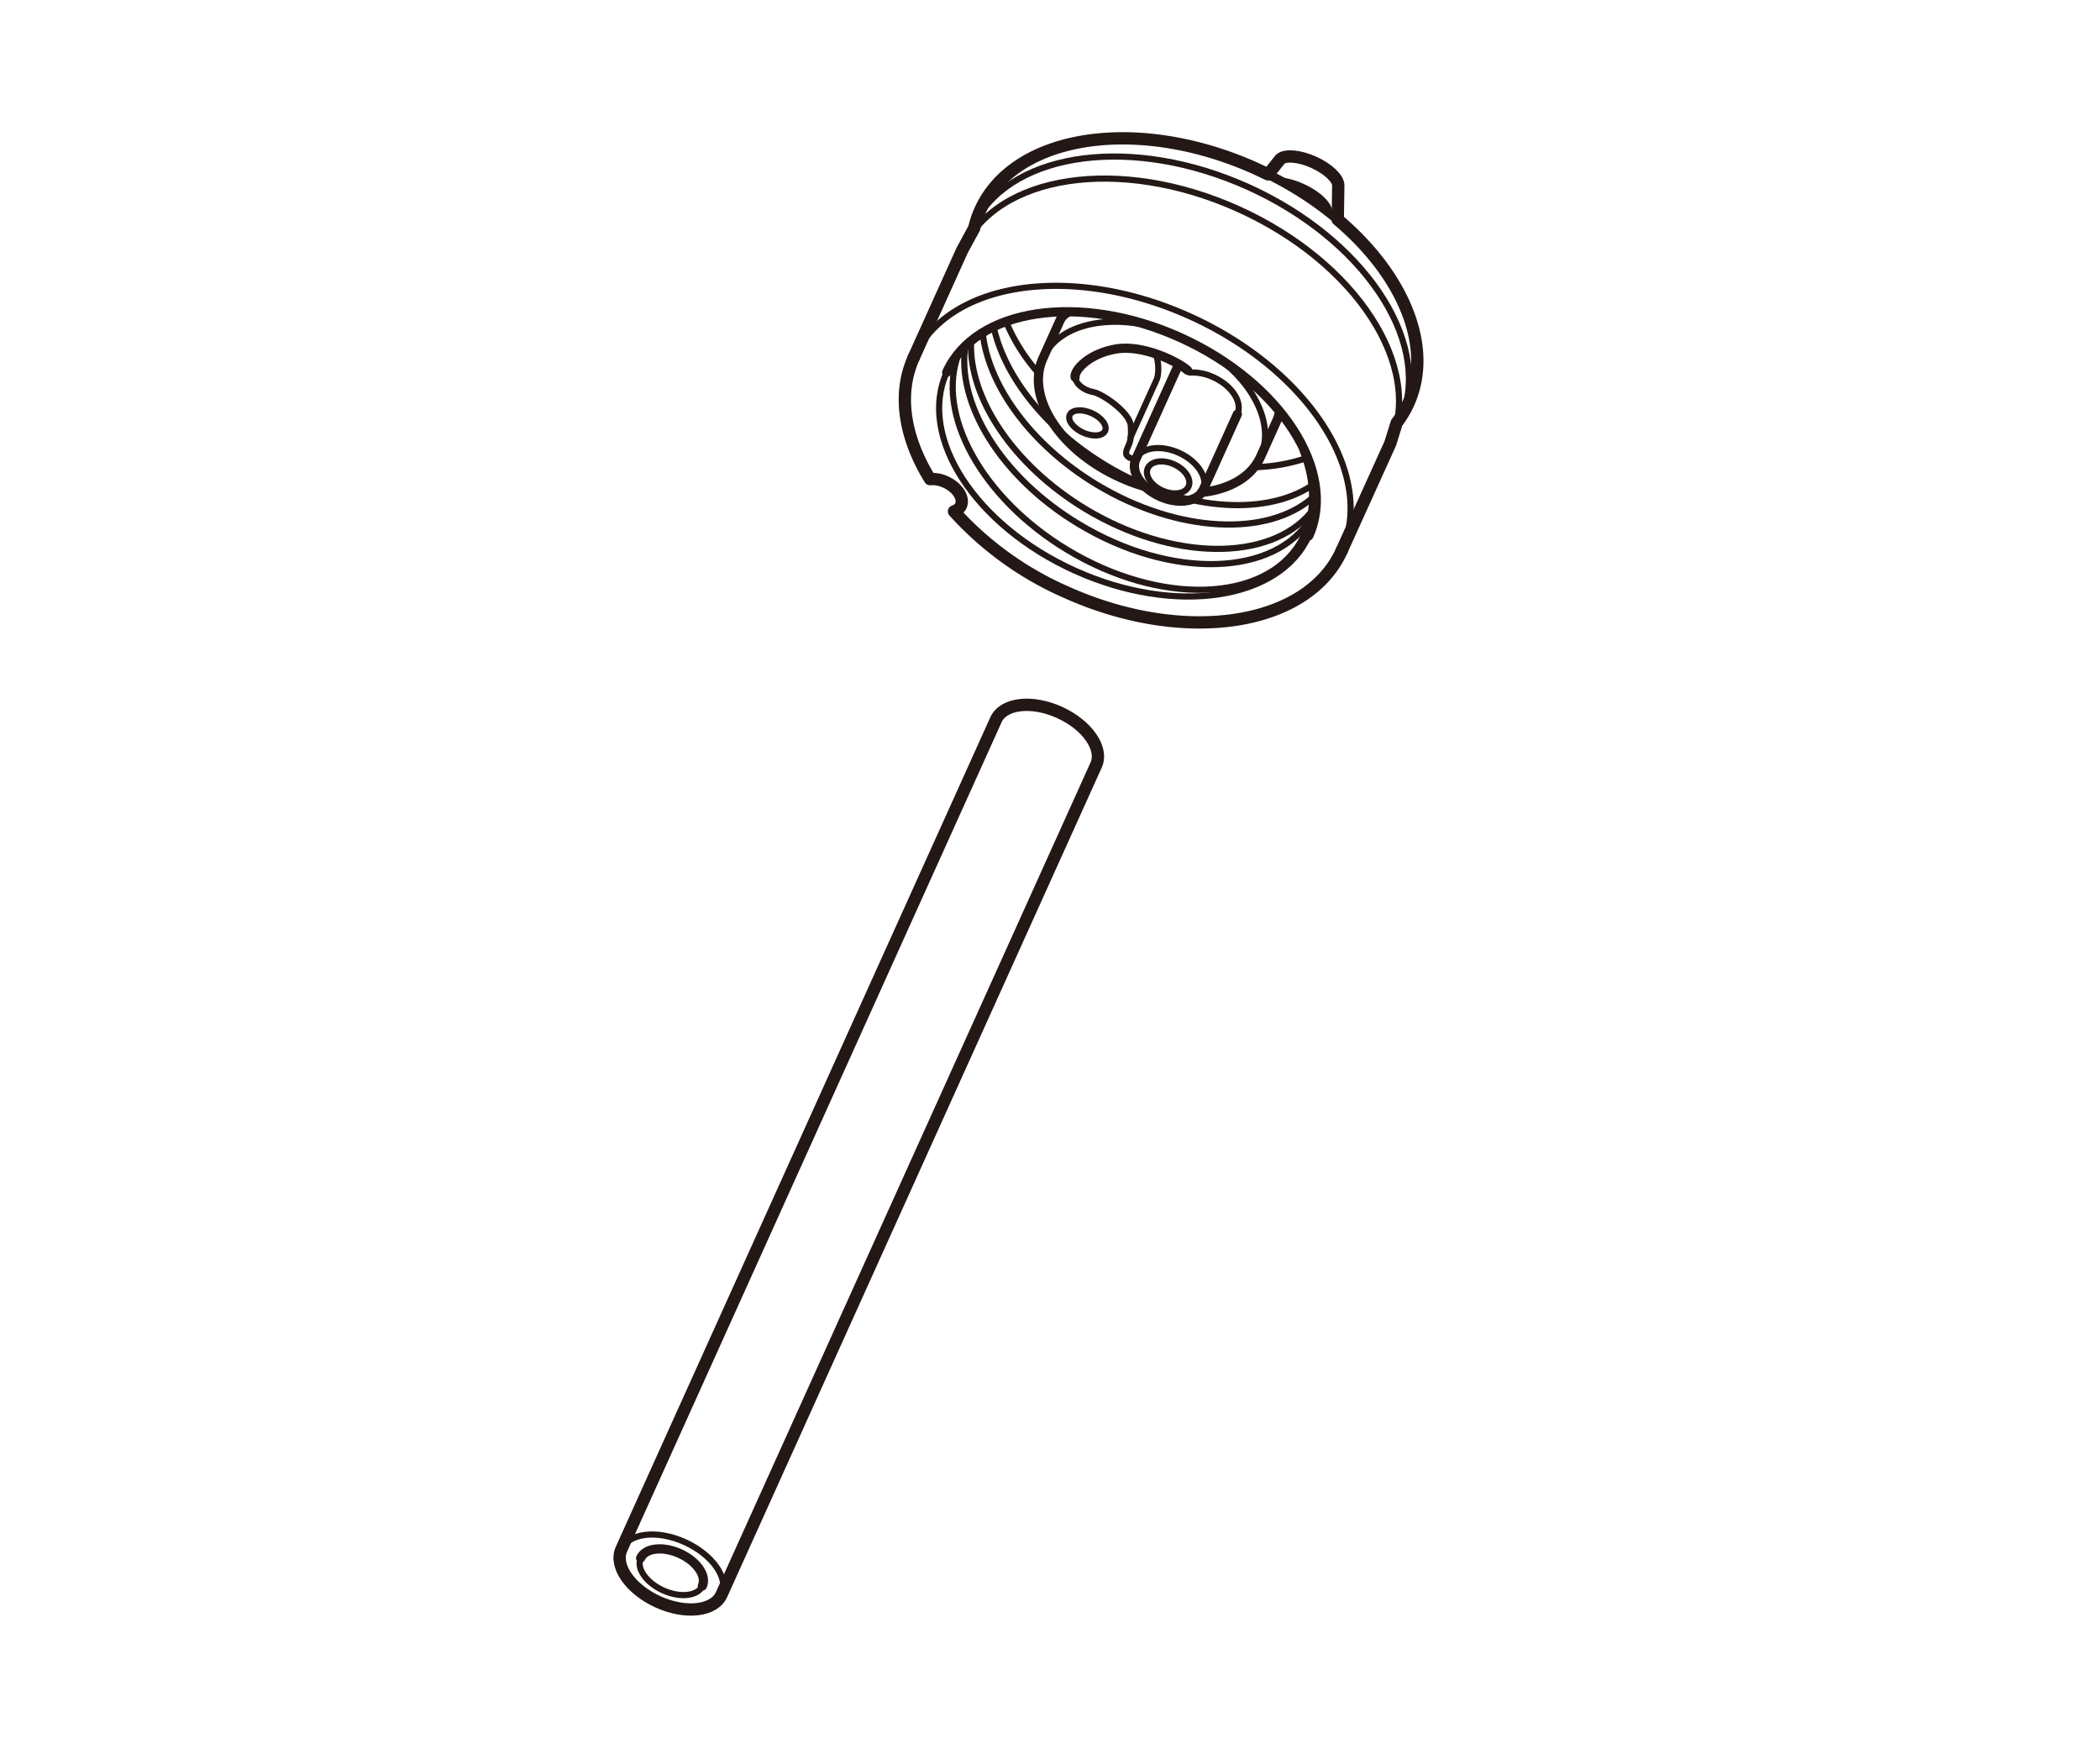 <svg id="レイヤー_1" data-name="レイヤー 1" xmlns="http://www.w3.org/2000/svg" viewBox="0 0 580 480"><defs><style>.cls-1,.cls-2,.cls-3{fill:none;stroke:#231815;stroke-linecap:round;stroke-linejoin:round;}.cls-1{stroke-width:2.55px;}.cls-2{stroke-width:1.7px;}.cls-3{stroke-width:3.4px;}</style></defs><title>181115_aromadiffuser_l18</title><path class="cls-1" d="M269.07,63a26.87,26.87,0,0,1,1.69-5C280.25,37,314.4,31.89,347,46.63s51.4,43.72,41.92,64.73a27.79,27.79,0,0,1-3.25,5.43"/><path class="cls-2" d="M386.67,116.41a27.38,27.38,0,0,1-3.24,5.42"/><path class="cls-2" d="M269.5,61c10.73-19.3,43.7-23.59,75.26-9.34s50.2,41.89,42.73,62.71"/><path class="cls-2" d="M252.37,98.74l13.38-29.63c9.48-21,43.63-26.1,76.27-11.37s51.41,43.72,41.92,64.73L370.56,152.1"/><path class="cls-2" d="M328.64,87.37C296,72.63,261.85,77.73,252.37,98.75c-4.6,10.16-2.52,22.19,4.49,33.57a8.73,8.73,0,0,1,4.26.78c3.32,1.5,5.23,4.45,4.26,6.59a3.19,3.19,0,0,1-1.89,1.55,90.76,90.76,0,0,0,30.79,22.23c32.64,14.74,66.79,9.65,76.28-11.37S361.28,102.11,328.64,87.37Z"/><path class="cls-3" d="M369.44,60.63C387.53,75.9,396,95.81,389,111.36a27.79,27.79,0,0,1-3.25,5.43l-1.77,5.68L370.56,152.1"/><path class="cls-3" d="M252.37,98.74l13.38-29.63L269.07,63a26.87,26.87,0,0,1,1.69-5C280.25,37,314.4,31.89,347,46.63c1,.47,2.09,1,3.12,1.47"/><path class="cls-3" d="M252.37,98.75c-4.6,10.16-2.52,22.19,4.49,33.57a8.73,8.73,0,0,1,4.26.78c3.32,1.5,5.23,4.45,4.26,6.59a3.19,3.19,0,0,1-1.89,1.55,90.76,90.76,0,0,0,30.79,22.23c32.64,14.74,66.79,9.65,76.28-11.37"/><path class="cls-2" d="M361.47,148c-8,17.78-36.93,22.09-64.55,9.62s-43.49-37-35.46-54.78"/><path class="cls-1" d="M261.46,102.84c8-17.77,36.92-22.08,64.54-9.61s43.5,37,35.47,54.77"/><path class="cls-2" d="M286.63,102.83a50.19,50.19,0,0,1-8.5-13.37"/><path class="cls-2" d="M360.57,126.61A48.27,48.27,0,0,1,347.3,129"/><path class="cls-2" d="M313.65,126.87c1.5-3.31,6.89-4.12,12-1.79s8.11,6.9,6.62,10.22"/><path class="cls-2" d="M328.56,102.89a13.85,13.85,0,0,1,6.56,1.3c5.15,2.33,8.11,6.9,6.62,10.22"/><path class="cls-1" d="M341.74,114.41l-9.43,20.89c-1.5,3.31-6.89,4.11-12,1.79s-8.12-6.9-6.62-10.22l11.48-25.42"/><path class="cls-2" d="M328.26,134.39c-.91,2-4.16,2.48-7.26,1.08s-4.89-4.16-4-6.15,4.15-2.49,7.26-1.09S329.16,132.39,328.26,134.39Z"/><path class="cls-2" d="M359.79,124.43c3.59,9.21,3.6,18.3-.78,25.56-9.93,16.45-38.69,17.28-64.24,1.86-23.77-14.34-36.38-37.71-30-54.14"/><path class="cls-2" d="M362.21,142.9c-9.93,16.45-38.69,17.29-64.24,1.86-21.63-13-34-33.57-31.29-49.54"/><path class="cls-2" d="M362,141.59c-11.44,13.59-38.21,13.41-62.16-1-20.18-12.18-32.32-30.86-31.64-46.27"/><path class="cls-2" d="M362.67,137.33c-12.47,11.06-37.35,10-59.77-3.49-18-10.88-29.65-27-31.42-41.26"/><path class="cls-2" d="M362.14,134.21c-13.18,8.59-36.06,6.79-56.82-5.74-16.41-9.91-27.51-24.13-30.7-37.38"/><path class="cls-2" d="M336.14,98.61c10.62,7.94,15.85,19,12,27.47"/><path class="cls-2" d="M288.05,98.94c4-8.92,16.78-12.2,30.53-8.69"/><path class="cls-1" d="M331.86,136c7.64-.81,13.74-4.2,16.3-9.87L352.72,116a11.73,11.73,0,0,0,.58-1.81"/><path class="cls-1" d="M315.81,134.26a49,49,0,0,1-6.44-2.41c-16.6-7.49-26.14-22.23-21.32-32.91l4.73-10.48a5,5,0,0,1,2-2.1"/><path class="cls-3" d="M369.5,59.5l.12-8.36c-.07-1.89-2.83-4.53-6.77-6.31s-7.79-2.11-9.23-.89l-3.31,4.15"/><path class="cls-2" d="M354.13,49.89a20.7,20.7,0,0,1,5.55,1.67c4.33,1.95,7.37,4.86,7.44,6.93"/><path class="cls-2" d="M305.22,119c-.67,1.48-3.4,1.7-6.09.48s-4.35-3.41-3.68-4.89,3.39-1.69,6.09-.48S305.89,117.5,305.22,119Z"/><path class="cls-2" d="M296.92,104.16c.26,2,2.49,3.67,5.06,4.13s10.1,5.71,10.33,9.28-.19,4.53-.88,6.06-.57,2.28.77,2.88"/><path class="cls-1" d="M328,102.27c-2.63-2.34-12.23-7.14-19.71-5.9s-11.63,5.83-11.36,7.79"/><path class="cls-2" d="M312.25,120.77l7.19-15.9c.78-1.73.52-5.76-.29-7.05"/><path class="cls-2" d="M171.63,427.92c2.07-4.57,9.93-5.47,17.56-2s12.15,9.95,10.09,14.51"/><path class="cls-3" d="M199.28,440.4c-2.06,4.58-9.92,5.48-17.56,2s-12.15-9.95-10.09-14.52L275.08,198.77c2.07-4.56,9.93-5.48,17.57-2s12.15,9.95,10.09,14.52Z"/><path class="cls-1" d="M176.94,430.32c1.27-2.82,6.12-3.38,10.82-1.26s7.49,6.14,6.22,8.95"/><path class="cls-2" d="M194,438c-1.27,2.82-6.12,3.38-10.83,1.25s-7.49-6.13-6.21-8.94"/></svg>